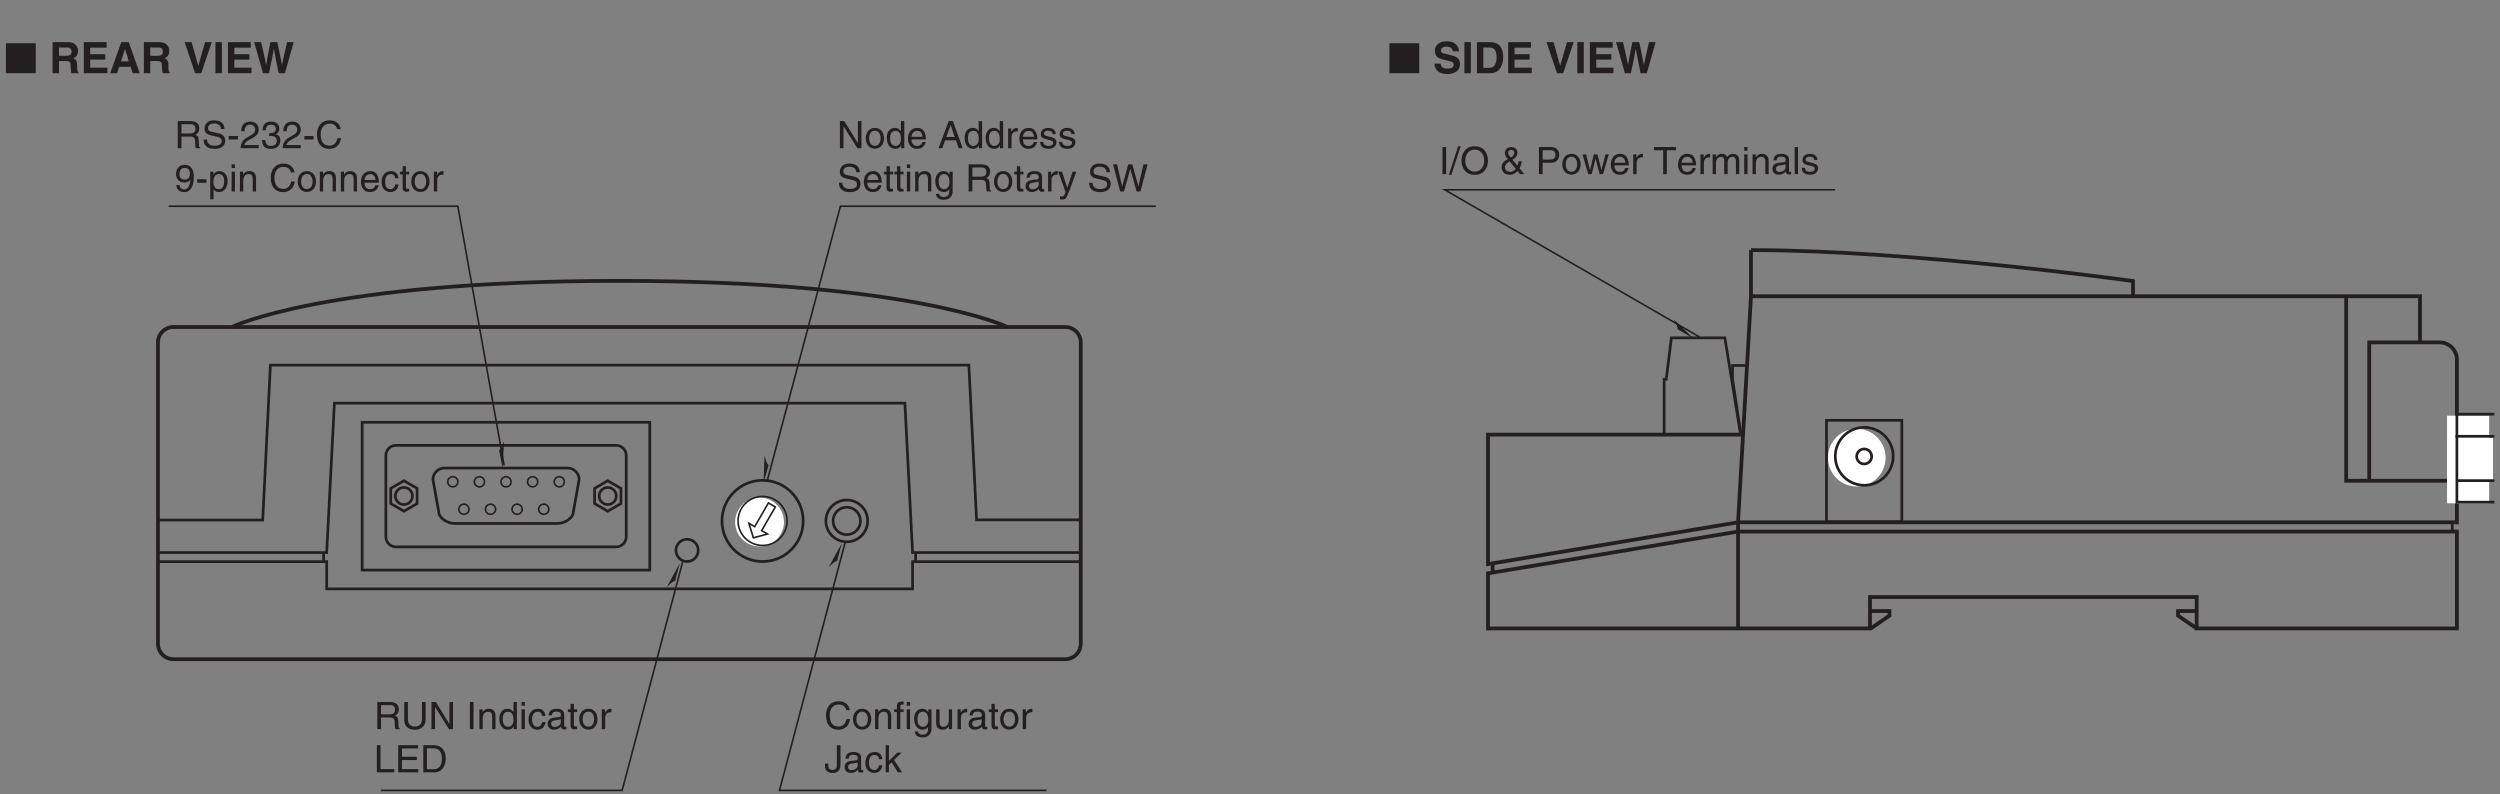 <?xml version="1.0" encoding="UTF-8"?>
<svg xmlns="http://www.w3.org/2000/svg" xmlns:xlink="http://www.w3.org/1999/xlink" width="460.77pt" height="146.41pt" viewBox="0 0 460.77 146.41" version="1.2">
<rect x="0" y="0" width="460.77" height="146.41" fill="#808080" stroke="none"/>
<defs>
<g>
<symbol overflow="visible" id="glyph0-0">
<path style="stroke:none;" d="M 0 0 L 3.484 0 L 3.484 -4.875 L 0 -4.875 Z M 1.734 -2.75 L 0.562 -4.531 L 2.922 -4.531 Z M 1.953 -2.438 L 3.141 -4.219 L 3.141 -0.656 Z M 0.562 -0.344 L 1.734 -2.125 L 2.922 -0.344 Z M 0.344 -4.219 L 1.531 -2.438 L 0.344 -0.656 Z M 0.344 -4.219 "/>
</symbol>
<symbol overflow="visible" id="glyph0-1">
<path style="stroke:none;" d="M 4.703 -3.5 C 4.594 -4.328 3.938 -5.141 2.641 -5.141 C 1.188 -5.141 0.312 -4.062 0.312 -2.531 C 0.312 -0.609 1.422 0.125 2.562 0.125 C 2.938 0.125 4.469 0.047 4.75 -1.844 L 4.094 -1.844 C 3.859 -0.672 3.094 -0.469 2.656 -0.469 C 1.422 -0.469 1 -1.375 1 -2.547 C 1 -3.875 1.734 -4.531 2.641 -4.531 C 3.125 -4.531 3.859 -4.375 4.047 -3.5 Z M 4.703 -3.5 "/>
</symbol>
<symbol overflow="visible" id="glyph0-2">
<path style="stroke:none;" d="M 0.25 -1.828 C 0.25 -0.891 0.781 0.094 1.938 0.094 C 3.094 0.094 3.625 -0.891 3.625 -1.828 C 3.625 -2.766 3.094 -3.75 1.938 -3.75 C 0.781 -3.75 0.25 -2.766 0.25 -1.828 Z M 0.875 -1.828 C 0.875 -2.312 1.062 -3.219 1.938 -3.219 C 2.812 -3.219 3 -2.312 3 -1.828 C 3 -1.344 2.812 -0.438 1.938 -0.438 C 1.062 -0.438 0.875 -1.344 0.875 -1.828 Z M 0.875 -1.828 "/>
</symbol>
<symbol overflow="visible" id="glyph0-3">
<path style="stroke:none;" d="M 3.422 -2.484 C 3.422 -3.516 2.703 -3.75 2.141 -3.75 C 1.516 -3.75 1.172 -3.328 1.047 -3.125 L 1.031 -3.125 L 1.031 -3.641 L 0.453 -3.641 L 0.453 0 L 1.062 0 L 1.062 -1.984 C 1.062 -2.969 1.672 -3.203 2.031 -3.203 C 2.625 -3.203 2.812 -2.875 2.812 -2.25 L 2.812 0 L 3.422 0 Z M 3.422 -2.484 "/>
</symbol>
<symbol overflow="visible" id="glyph0-4">
<path style="stroke:none;" d="M 1.828 -3.141 L 1.828 -3.641 L 1.219 -3.641 L 1.219 -4.094 C 1.219 -4.391 1.312 -4.516 1.578 -4.516 C 1.656 -4.516 1.75 -4.516 1.828 -4.516 L 1.828 -5.062 C 1.734 -5.062 1.641 -5.078 1.547 -5.078 C 0.953 -5.078 0.594 -4.828 0.594 -4.266 L 0.594 -3.641 L 0.094 -3.641 L 0.094 -3.141 L 0.594 -3.141 L 0.594 0 L 1.219 0 L 1.219 -3.141 Z M 1.828 -3.141 "/>
</symbol>
<symbol overflow="visible" id="glyph0-5">
<path style="stroke:none;" d="M 1.078 -3.641 L 0.469 -3.641 L 0.469 0 L 1.078 0 Z M 1.078 -4.312 L 1.078 -5 L 0.469 -5 L 0.469 -4.312 Z M 1.078 -4.312 "/>
</symbol>
<symbol overflow="visible" id="glyph0-6">
<path style="stroke:none;" d="M 0.906 -1.828 C 0.906 -2.297 0.969 -3.203 1.906 -3.203 C 2.797 -3.203 2.891 -2.25 2.891 -1.656 C 2.891 -0.688 2.281 -0.422 1.891 -0.422 C 1.219 -0.422 0.906 -1.031 0.906 -1.828 Z M 3.484 -3.641 L 2.906 -3.641 L 2.906 -3.125 L 2.891 -3.125 C 2.734 -3.344 2.453 -3.75 1.797 -3.75 C 0.828 -3.75 0.281 -2.953 0.281 -1.938 C 0.281 -1.062 0.641 0.109 1.875 0.109 C 2.375 0.109 2.688 -0.125 2.844 -0.391 L 2.844 -0.406 L 2.859 -0.406 L 2.859 -0.266 C 2.859 0.172 2.891 1.031 1.828 1.031 C 1.672 1.031 1.109 1.031 1 0.453 L 0.391 0.453 C 0.516 1.422 1.359 1.531 1.781 1.531 C 3.469 1.531 3.484 0.219 3.484 -0.297 Z M 3.484 -3.641 "/>
</symbol>
<symbol overflow="visible" id="glyph0-7">
<path style="stroke:none;" d="M 3.406 0 L 3.406 -3.641 L 2.797 -3.641 L 2.797 -1.641 C 2.797 -1.109 2.562 -0.422 1.797 -0.422 C 1.391 -0.422 1.094 -0.625 1.094 -1.219 L 1.094 -3.641 L 0.469 -3.641 L 0.469 -1.031 C 0.469 -0.156 1.125 0.109 1.656 0.109 C 2.25 0.109 2.562 -0.125 2.812 -0.547 L 2.828 -0.531 L 2.828 0 Z M 3.406 0 "/>
</symbol>
<symbol overflow="visible" id="glyph0-8">
<path style="stroke:none;" d="M 1.156 -2.125 C 1.156 -2.641 1.516 -3.094 2.078 -3.094 L 2.312 -3.094 L 2.312 -3.734 C 2.266 -3.75 2.234 -3.75 2.156 -3.75 C 1.688 -3.75 1.375 -3.469 1.125 -3.031 L 1.109 -3.031 L 1.109 -3.641 L 0.531 -3.641 L 0.531 0 L 1.156 0 Z M 1.156 -2.125 "/>
</symbol>
<symbol overflow="visible" id="glyph0-9">
<path style="stroke:none;" d="M 1 -2.531 C 1.031 -2.812 1.141 -3.234 1.828 -3.234 C 2.406 -3.234 2.688 -3.031 2.688 -2.641 C 2.688 -2.281 2.516 -2.234 2.375 -2.219 L 1.359 -2.094 C 0.344 -1.969 0.25 -1.25 0.25 -0.953 C 0.25 -0.328 0.719 0.109 1.391 0.109 C 2.109 0.109 2.469 -0.234 2.703 -0.484 C 2.734 -0.203 2.812 0.062 3.359 0.062 C 3.5 0.062 3.594 0.031 3.688 0 L 3.688 -0.453 C 3.625 -0.438 3.547 -0.422 3.484 -0.422 C 3.359 -0.422 3.297 -0.484 3.297 -0.641 L 3.297 -2.734 C 3.297 -3.672 2.234 -3.75 1.938 -3.75 C 1.031 -3.75 0.453 -3.406 0.438 -2.531 Z M 2.672 -1.266 C 2.672 -0.781 2.125 -0.406 1.547 -0.406 C 1.094 -0.406 0.891 -0.641 0.891 -1.031 C 0.891 -1.5 1.359 -1.594 1.672 -1.625 C 2.422 -1.734 2.578 -1.781 2.672 -1.859 Z M 2.672 -1.266 "/>
</symbol>
<symbol overflow="visible" id="glyph0-10">
<path style="stroke:none;" d="M 1.797 -3.141 L 1.797 -3.641 L 1.203 -3.641 L 1.203 -4.656 L 0.594 -4.656 L 0.594 -3.641 L 0.094 -3.641 L 0.094 -3.141 L 0.594 -3.141 L 0.594 -0.734 C 0.594 -0.297 0.719 0.047 1.328 0.047 C 1.391 0.047 1.562 0.016 1.797 0 L 1.797 -0.484 L 1.578 -0.484 C 1.453 -0.484 1.203 -0.484 1.203 -0.766 L 1.203 -3.141 Z M 1.797 -3.141 "/>
</symbol>
<symbol overflow="visible" id="glyph0-11">
<path style="stroke:none;" d="M 0.125 -1.609 L 0.125 -1.109 C 0.125 -0.641 0.375 0.125 1.547 0.125 C 2.219 0.125 2.984 -0.188 2.984 -1.359 L 2.984 -5 L 2.312 -5 L 2.312 -1.312 C 2.312 -0.828 2.125 -0.453 1.5 -0.453 C 1.031 -0.453 0.75 -0.656 0.75 -1.266 L 0.75 -1.609 Z M 0.125 -1.609 "/>
</symbol>
<symbol overflow="visible" id="glyph0-12">
<path style="stroke:none;" d="M 3.328 -2.422 C 3.281 -3.047 2.906 -3.75 1.953 -3.75 C 0.75 -3.75 0.203 -2.844 0.203 -1.719 C 0.203 -0.672 0.812 0.109 1.844 0.109 C 2.906 0.109 3.266 -0.703 3.328 -1.297 L 2.734 -1.297 C 2.625 -0.734 2.266 -0.422 1.859 -0.422 C 1.016 -0.422 0.859 -1.203 0.859 -1.828 C 0.859 -2.469 1.109 -3.203 1.875 -3.203 C 2.391 -3.203 2.656 -2.906 2.734 -2.422 Z M 3.328 -2.422 "/>
</symbol>
<symbol overflow="visible" id="glyph0-13">
<path style="stroke:none;" d="M 2.016 -2.281 L 3.406 -3.641 L 2.625 -3.641 L 1.062 -2.109 L 1.062 -5 L 0.469 -5 L 0.469 0 L 1.062 0 L 1.062 -1.375 L 1.562 -1.844 L 2.703 0 L 3.484 0 Z M 2.016 -2.281 "/>
</symbol>
<symbol overflow="visible" id="glyph0-14">
<path style="stroke:none;" d="M 1.297 -2.141 L 2.922 -2.141 C 3.734 -2.141 3.812 -1.672 3.812 -1.25 C 3.812 -1.062 3.844 -0.312 3.938 0 L 4.766 0 L 4.766 -0.109 C 4.562 -0.234 4.516 -0.328 4.516 -0.609 L 4.469 -1.516 C 4.453 -2.219 4.156 -2.344 3.875 -2.453 C 4.188 -2.641 4.578 -2.922 4.578 -3.656 C 4.578 -4.719 3.75 -5 2.922 -5 L 0.609 -5 L 0.609 0 L 1.297 0 Z M 1.297 -4.422 L 2.969 -4.422 C 3.312 -4.422 3.875 -4.359 3.875 -3.594 C 3.875 -2.844 3.359 -2.719 2.859 -2.719 L 1.297 -2.719 Z M 1.297 -4.422 "/>
</symbol>
<symbol overflow="visible" id="glyph0-15">
<path style="stroke:none;" d="M 3.812 -5 L 3.812 -1.844 C 3.812 -0.75 3.109 -0.469 2.5 -0.469 C 1.891 -0.469 1.219 -0.766 1.219 -1.859 L 1.219 -5 L 0.547 -5 L 0.547 -1.672 C 0.547 -0.734 1.125 0.125 2.469 0.125 C 3.844 0.125 4.484 -0.734 4.484 -1.75 L 4.484 -5 Z M 3.812 -5 "/>
</symbol>
<symbol overflow="visible" id="glyph0-16">
<path style="stroke:none;" d="M 3.844 -0.969 L 3.828 -0.969 L 1.328 -5 L 0.531 -5 L 0.531 0 L 1.188 0 L 1.188 -4.047 L 1.203 -4.047 L 3.75 0 L 4.5 0 L 4.5 -5 L 3.844 -5 Z M 3.844 -0.969 "/>
</symbol>
<symbol overflow="visible" id="glyph0-17">
<path style="stroke:none;" d=""/>
</symbol>
<symbol overflow="visible" id="glyph0-18">
<path style="stroke:none;" d="M 1.312 -5 L 0.641 -5 L 0.641 0 L 1.312 0 Z M 1.312 -5 "/>
</symbol>
<symbol overflow="visible" id="glyph0-19">
<path style="stroke:none;" d="M 3.484 -5 L 2.859 -5 L 2.859 -3.172 L 2.844 -3.125 C 2.703 -3.344 2.422 -3.75 1.766 -3.75 C 0.797 -3.75 0.25 -2.953 0.25 -1.938 C 0.25 -1.062 0.609 0.109 1.844 0.109 C 2.203 0.109 2.625 0 2.891 -0.5 L 2.906 -0.5 L 2.906 0 L 3.484 0 Z M 0.875 -1.828 C 0.875 -2.297 0.922 -3.203 1.875 -3.203 C 2.766 -3.203 2.859 -2.25 2.859 -1.656 C 2.859 -0.688 2.25 -0.422 1.859 -0.422 C 1.188 -0.422 0.875 -1.031 0.875 -1.828 Z M 0.875 -1.828 "/>
</symbol>
<symbol overflow="visible" id="glyph0-20">
<path style="stroke:none;" d="M 1.203 -5 L 0.531 -5 L 0.531 0 L 3.75 0 L 3.75 -0.594 L 1.203 -0.594 Z M 1.203 -5 "/>
</symbol>
<symbol overflow="visible" id="glyph0-21">
<path style="stroke:none;" d="M 4.297 -0.594 L 1.281 -0.594 L 1.281 -2.266 L 4.016 -2.266 L 4.016 -2.875 L 1.281 -2.875 L 1.281 -4.406 L 4.25 -4.406 L 4.25 -5 L 0.594 -5 L 0.594 0 L 4.297 0 Z M 4.297 -0.594 "/>
</symbol>
<symbol overflow="visible" id="glyph0-22">
<path style="stroke:none;" d="M 0.562 0 L 2.562 0 C 4.203 0 4.703 -1.453 4.703 -2.578 C 4.703 -4.016 3.891 -5 2.594 -5 L 0.562 -5 Z M 1.234 -4.422 L 2.5 -4.422 C 3.422 -4.422 4 -3.797 4 -2.531 C 4 -1.266 3.422 -0.578 2.547 -0.578 L 1.234 -0.578 Z M 1.234 -4.422 "/>
</symbol>
<symbol overflow="visible" id="glyph0-23">
<path style="stroke:none;" d="M 4.188 -3.547 C 4.156 -4.094 3.984 -5.141 2.234 -5.141 C 1.016 -5.141 0.516 -4.375 0.516 -3.594 C 0.516 -2.719 1.25 -2.484 1.578 -2.406 L 2.594 -2.172 C 3.422 -1.984 3.672 -1.812 3.672 -1.297 C 3.672 -0.578 2.844 -0.453 2.359 -0.453 C 1.719 -0.453 0.969 -0.703 0.969 -1.609 L 0.344 -1.609 C 0.344 -1.156 0.422 -0.734 0.844 -0.344 C 1.078 -0.141 1.438 0.125 2.359 0.125 C 3.219 0.125 4.328 -0.188 4.328 -1.375 C 4.328 -2.172 3.828 -2.562 3.188 -2.719 L 1.75 -3.047 C 1.469 -3.109 1.156 -3.25 1.156 -3.672 C 1.156 -4.438 1.875 -4.562 2.312 -4.562 C 2.875 -4.562 3.516 -4.312 3.547 -3.547 Z M 4.188 -3.547 "/>
</symbol>
<symbol overflow="visible" id="glyph0-24">
<path style="stroke:none;" d="M 2.016 -2.25 L 0.312 -2.25 L 0.312 -1.609 L 2.016 -1.609 Z M 2.016 -2.25 "/>
</symbol>
<symbol overflow="visible" id="glyph0-25">
<path style="stroke:none;" d="M 0.922 -3.141 C 0.938 -3.484 0.984 -4.344 1.906 -4.344 C 2.625 -4.344 2.875 -3.859 2.875 -3.469 C 2.875 -2.828 2.5 -2.625 1.984 -2.328 L 1.328 -1.938 C 0.672 -1.562 0.219 -1.016 0.188 0 L 3.531 0 L 3.531 -0.578 L 0.875 -0.578 C 0.906 -0.766 1.047 -1.156 1.719 -1.516 L 2.219 -1.797 C 2.953 -2.188 3.531 -2.562 3.531 -3.438 C 3.531 -4.344 2.844 -4.906 2 -4.906 C 1.469 -4.906 0.312 -4.734 0.312 -3.141 Z M 0.922 -3.141 "/>
</symbol>
<symbol overflow="visible" id="glyph0-26">
<path style="stroke:none;" d="M 1.562 -2.266 C 1.656 -2.266 1.75 -2.266 1.844 -2.266 C 2.266 -2.266 2.984 -2.188 2.984 -1.359 C 2.984 -0.797 2.547 -0.422 1.922 -0.422 C 1 -0.422 0.891 -1.031 0.875 -1.5 L 0.234 -1.5 C 0.281 -0.938 0.422 -0.375 0.969 -0.078 C 1.203 0.047 1.516 0.125 1.875 0.125 C 3.125 0.125 3.641 -0.641 3.641 -1.438 C 3.641 -2.094 3.297 -2.438 2.828 -2.578 L 2.828 -2.594 C 3.094 -2.688 3.453 -2.984 3.453 -3.609 C 3.453 -4.359 2.891 -4.906 1.938 -4.906 C 0.641 -4.906 0.359 -4.016 0.359 -3.297 L 0.953 -3.297 C 0.984 -3.641 1.031 -4.344 1.906 -4.344 C 2.641 -4.344 2.812 -3.875 2.812 -3.578 C 2.812 -2.969 2.359 -2.781 1.875 -2.781 C 1.781 -2.781 1.672 -2.781 1.562 -2.781 Z M 1.562 -2.266 "/>
</symbol>
<symbol overflow="visible" id="glyph0-27">
<path style="stroke:none;" d="M 1.828 -1.641 C 2.281 -1.641 2.781 -1.844 2.953 -2.219 L 2.969 -2.203 C 2.812 -0.938 2.453 -0.375 1.797 -0.375 C 1.297 -0.375 1 -0.688 0.969 -1.172 L 0.344 -1.172 C 0.344 -0.703 0.656 0.125 1.812 0.125 C 3.484 0.125 3.578 -2.109 3.578 -2.625 C 3.578 -3.422 3.422 -4.906 1.875 -4.906 C 0.844 -4.906 0.297 -4.109 0.297 -3.219 C 0.297 -2.25 0.922 -1.641 1.828 -1.641 Z M 1.922 -2.188 C 1.516 -2.188 0.922 -2.312 0.922 -3.25 C 0.922 -3.906 1.297 -4.344 1.875 -4.344 C 2.578 -4.344 2.859 -3.859 2.859 -3.297 C 2.859 -2.328 2.25 -2.188 1.922 -2.188 Z M 1.922 -2.188 "/>
</symbol>
<symbol overflow="visible" id="glyph0-28">
<path style="stroke:none;" d="M 0.984 -1.656 C 0.984 -2.25 1.094 -3.203 1.969 -3.203 C 2.922 -3.203 2.969 -2.297 2.969 -1.828 C 2.969 -1.031 2.656 -0.422 1.984 -0.422 C 1.594 -0.422 0.984 -0.688 0.984 -1.656 Z M 0.406 1.438 L 1.016 1.438 L 1.016 -0.391 L 1.031 -0.391 C 1.188 -0.125 1.516 0.109 2 0.109 C 3.234 0.109 3.609 -1.062 3.609 -1.938 C 3.609 -2.953 3.047 -3.75 2.078 -3.75 C 1.422 -3.75 1.141 -3.344 1 -3.125 L 0.984 -3.125 L 0.984 -3.641 L 0.406 -3.641 Z M 0.406 1.438 "/>
</symbol>
<symbol overflow="visible" id="glyph0-29">
<path style="stroke:none;" d="M 2.938 -1.141 C 2.906 -0.875 2.578 -0.422 2 -0.422 C 1.297 -0.422 0.938 -0.859 0.938 -1.625 L 3.594 -1.625 C 3.594 -2.906 3.078 -3.75 2.031 -3.75 C 0.828 -3.75 0.281 -2.844 0.281 -1.719 C 0.281 -0.672 0.891 0.109 1.906 0.109 C 2.5 0.109 2.734 -0.031 2.906 -0.141 C 3.359 -0.453 3.531 -0.969 3.547 -1.141 Z M 0.938 -2.109 C 0.938 -2.672 1.375 -3.203 1.938 -3.203 C 2.688 -3.203 2.922 -2.672 2.969 -2.109 Z M 0.938 -2.109 "/>
</symbol>
<symbol overflow="visible" id="glyph0-30">
<path style="stroke:none;" d="M 2.062 -5.141 L 1.594 -5.141 L -0.125 0.125 L 0.344 0.125 Z M 2.062 -5.141 "/>
</symbol>
<symbol overflow="visible" id="glyph0-31">
<path style="stroke:none;" d="M 4.453 -2.5 C 4.453 -1.328 3.797 -0.469 2.703 -0.469 C 1.625 -0.469 0.969 -1.328 0.969 -2.5 C 0.969 -3.672 1.625 -4.531 2.703 -4.531 C 3.797 -4.531 4.453 -3.672 4.453 -2.5 Z M 5.156 -2.5 C 5.156 -3.578 4.578 -5.141 2.703 -5.141 C 0.844 -5.141 0.266 -3.578 0.266 -2.5 C 0.266 -1.422 0.844 0.125 2.703 0.125 C 4.578 0.125 5.156 -1.422 5.156 -2.5 Z M 5.156 -2.5 "/>
</symbol>
<symbol overflow="visible" id="glyph0-32">
<path style="stroke:none;" d="M 2.906 -0.984 C 2.641 -0.625 2.266 -0.422 1.812 -0.422 C 1.547 -0.422 0.922 -0.625 0.922 -1.25 C 0.922 -1.797 1.234 -2.016 1.781 -2.359 Z M 2 -3.062 C 1.812 -3.25 1.5 -3.609 1.5 -3.938 C 1.5 -4.094 1.562 -4.469 2.078 -4.469 C 2.281 -4.469 2.625 -4.375 2.625 -3.922 C 2.625 -3.5 2.266 -3.234 2 -3.062 Z M 3.609 -1.078 C 3.859 -1.547 3.984 -2.016 4 -2.359 L 3.422 -2.359 C 3.359 -1.984 3.344 -1.875 3.219 -1.578 L 2.312 -2.656 C 2.688 -2.906 3.219 -3.266 3.219 -3.969 C 3.219 -4.469 2.875 -5 2.094 -5 C 1.328 -5 0.906 -4.469 0.906 -3.891 C 0.906 -3.453 1.078 -3.219 1.438 -2.781 C 0.516 -2.266 0.312 -1.891 0.312 -1.203 C 0.312 -0.828 0.531 0.109 1.781 0.109 C 2.516 0.109 2.891 -0.188 3.234 -0.578 L 3.703 0 L 4.5 0 Z M 3.609 -1.078 "/>
</symbol>
<symbol overflow="visible" id="glyph0-33">
<path style="stroke:none;" d="M 1.281 -4.422 L 2.641 -4.422 C 3.203 -4.422 3.641 -4.219 3.641 -3.594 C 3.641 -2.906 3.219 -2.688 2.625 -2.688 L 1.281 -2.688 Z M 1.281 -2.109 L 2.844 -2.109 C 3.938 -2.109 4.328 -2.906 4.328 -3.594 C 4.328 -4.406 3.781 -5 2.844 -5 L 0.594 -5 L 0.594 0 L 1.281 0 Z M 1.281 -2.109 "/>
</symbol>
<symbol overflow="visible" id="glyph0-34">
<path style="stroke:none;" d="M 2.5 -2.828 L 2.516 -2.828 L 3.25 0 L 3.875 0 L 4.938 -3.641 L 4.328 -3.641 L 3.594 -0.781 L 3.578 -0.781 L 2.859 -3.641 L 2.188 -3.641 L 1.484 -0.781 L 1.469 -0.781 L 0.766 -3.641 L 0.094 -3.641 L 1.156 0 L 1.781 0 Z M 2.5 -2.828 "/>
</symbol>
<symbol overflow="visible" id="glyph0-35">
<path style="stroke:none;" d="M 0.094 -4.406 L 1.797 -4.406 L 1.797 0 L 2.469 0 L 2.469 -4.406 L 4.156 -4.406 L 4.156 -5 L 0.094 -5 Z M 0.094 -4.406 "/>
</symbol>
<symbol overflow="visible" id="glyph0-36">
<path style="stroke:none;" d="M 0.453 0 L 1.062 0 L 1.062 -1.984 C 1.062 -2.969 1.672 -3.203 2.031 -3.203 C 2.484 -3.203 2.594 -2.828 2.594 -2.516 L 2.594 0 L 3.219 0 L 3.219 -2.219 C 3.219 -2.703 3.547 -3.203 4.062 -3.203 C 4.594 -3.203 4.75 -2.859 4.75 -2.359 L 4.75 0 L 5.359 0 L 5.359 -2.516 C 5.359 -3.547 4.625 -3.75 4.234 -3.75 C 3.672 -3.75 3.422 -3.5 3.109 -3.156 C 3.016 -3.359 2.797 -3.75 2.141 -3.75 C 1.484 -3.75 1.172 -3.328 1.047 -3.125 L 1.031 -3.125 L 1.031 -3.641 L 0.453 -3.641 Z M 0.453 0 "/>
</symbol>
<symbol overflow="visible" id="glyph0-37">
<path style="stroke:none;" d="M 1.078 -5 L 0.469 -5 L 0.469 0 L 1.078 0 Z M 1.078 -5 "/>
</symbol>
<symbol overflow="visible" id="glyph0-38">
<path style="stroke:none;" d="M 3.109 -2.609 C 3.109 -2.781 3.031 -3.75 1.719 -3.75 C 1 -3.75 0.344 -3.391 0.344 -2.578 C 0.344 -2.078 0.672 -1.828 1.188 -1.703 L 1.891 -1.531 C 2.422 -1.391 2.625 -1.297 2.625 -1 C 2.625 -0.594 2.219 -0.422 1.781 -0.422 C 0.922 -0.422 0.844 -0.891 0.812 -1.172 L 0.219 -1.172 C 0.25 -0.734 0.344 0.109 1.797 0.109 C 2.609 0.109 3.234 -0.344 3.234 -1.094 C 3.234 -1.594 2.969 -1.875 2.203 -2.062 L 1.594 -2.219 C 1.125 -2.328 0.938 -2.406 0.938 -2.703 C 0.938 -3.156 1.469 -3.219 1.656 -3.219 C 2.438 -3.219 2.516 -2.844 2.516 -2.609 Z M 3.109 -2.609 "/>
</symbol>
<symbol overflow="visible" id="glyph0-39">
<path style="stroke:none;" d="M 3.328 -1.453 L 3.812 0 L 4.562 0 L 2.75 -5 L 1.984 -5 L 0.094 0 L 0.797 0 L 1.312 -1.453 Z M 1.531 -2.062 L 2.328 -4.266 L 2.344 -4.266 L 3.078 -2.062 Z M 1.531 -2.062 "/>
</symbol>
<symbol overflow="visible" id="glyph0-40">
<path style="stroke:none;" d="M 1.75 -0.672 L 1.734 -0.672 L 0.781 -3.641 L 0.078 -3.641 L 1.422 0.094 C 1.141 0.844 1.094 0.938 0.781 0.938 C 0.609 0.938 0.484 0.906 0.406 0.875 L 0.406 1.438 C 0.516 1.469 0.578 1.484 0.672 1.484 C 1.453 1.484 1.516 1.406 2.094 -0.062 C 2.562 -1.266 2.984 -2.453 3.406 -3.641 L 2.734 -3.641 Z M 1.75 -0.672 "/>
</symbol>
<symbol overflow="visible" id="glyph0-41">
<path style="stroke:none;" d="M 3.281 -4.141 L 3.297 -4.141 L 4.438 0 L 5.156 0 L 6.469 -5 L 5.719 -5 L 4.781 -0.938 L 3.656 -5 L 2.906 -5 L 1.797 -0.938 L 1.781 -0.938 L 0.844 -5 L 0.109 -5 L 1.422 0 L 2.125 0 Z M 3.281 -4.141 "/>
</symbol>
<symbol overflow="visible" id="glyph1-0">
<path style="stroke:none;" d="M 0 0 L 3.984 0 L 3.984 -5.578 L 0 -5.578 Z M 1.984 -3.141 L 0.641 -5.172 L 3.344 -5.172 Z M 2.234 -2.781 L 3.578 -4.828 L 3.578 -0.75 Z M 0.641 -0.391 L 1.984 -2.438 L 3.344 -0.391 Z M 0.391 -4.828 L 1.75 -2.781 L 0.391 -0.75 Z M 0.391 -4.828 "/>
</symbol>
<symbol overflow="visible" id="glyph1-1">
<path style="stroke:none;" d="M 5.781 0 L 5.781 -5.516 L 0.281 -5.516 L 0.281 0 Z M 5.781 0 "/>
</symbol>
<symbol overflow="visible" id="glyph1-2">
<path style="stroke:none;" d=""/>
</symbol>
<symbol overflow="visible" id="glyph2-0">
<path style="stroke:none;" d="M 0 0 L 3.984 0 L 3.984 -5.578 L 0 -5.578 Z M 1.984 -3.141 L 0.641 -5.172 L 3.344 -5.172 Z M 2.234 -2.781 L 3.578 -4.828 L 3.578 -0.75 Z M 0.641 -0.391 L 1.984 -2.438 L 3.344 -0.391 Z M 0.391 -4.828 L 1.75 -2.781 L 0.391 -0.75 Z M 0.391 -4.828 "/>
</symbol>
<symbol overflow="visible" id="glyph2-1">
<path style="stroke:none;" d="M 0.609 0 L 1.781 0 L 1.781 -2.234 L 3.016 -2.234 C 3.891 -2.234 3.938 -1.938 3.938 -1.156 C 3.938 -0.562 4 -0.266 4.078 0 L 5.391 0 L 5.391 -0.156 C 5.141 -0.25 5.141 -0.453 5.141 -1.297 C 5.141 -2.359 4.891 -2.531 4.422 -2.734 C 4.984 -2.938 5.297 -3.469 5.297 -4.109 C 5.297 -4.594 5.016 -5.719 3.5 -5.719 L 0.609 -5.719 Z M 1.781 -3.203 L 1.781 -4.734 L 3.266 -4.734 C 3.969 -4.734 4.109 -4.281 4.109 -3.984 C 4.109 -3.422 3.797 -3.203 3.172 -3.203 Z M 1.781 -3.203 "/>
</symbol>
<symbol overflow="visible" id="glyph2-2">
<path style="stroke:none;" d="M 4.812 -5.719 L 0.609 -5.719 L 0.609 0 L 4.953 0 L 4.953 -1.016 L 1.781 -1.016 L 1.781 -2.5 L 4.562 -2.5 L 4.562 -3.5 L 1.781 -3.5 L 1.781 -4.703 L 4.812 -4.703 Z M 4.812 -5.719 "/>
</symbol>
<symbol overflow="visible" id="glyph2-3">
<path style="stroke:none;" d="M 1.812 -1.172 L 3.922 -1.172 L 4.297 0 L 5.594 0 L 3.578 -5.719 L 2.203 -5.719 L 0.156 0 L 1.422 0 Z M 2.875 -4.438 L 2.891 -4.438 L 3.594 -2.172 L 2.141 -2.172 Z M 2.875 -4.438 "/>
</symbol>
<symbol overflow="visible" id="glyph2-4">
<path style="stroke:none;" d=""/>
</symbol>
<symbol overflow="visible" id="glyph2-5">
<path style="stroke:none;" d="M 2.672 -1.391 L 2.656 -1.391 L 1.438 -5.719 L 0.156 -5.719 L 2.078 0 L 3.219 0 L 5.156 -5.719 L 3.922 -5.719 Z M 2.672 -1.391 "/>
</symbol>
<symbol overflow="visible" id="glyph2-6">
<path style="stroke:none;" d="M 1.703 -5.719 L 0.516 -5.719 L 0.516 0 L 1.703 0 Z M 1.703 -5.719 "/>
</symbol>
<symbol overflow="visible" id="glyph2-7">
<path style="stroke:none;" d="M 1.75 0 L 2.859 0 C 3.469 -2.953 3.562 -3.359 3.75 -4.469 L 3.766 -4.469 C 3.953 -3.359 4.062 -2.812 4.641 0 L 5.797 0 L 7.406 -5.719 L 6.188 -5.719 C 5.453 -2.578 5.359 -2.078 5.266 -1.531 L 5.25 -1.531 C 5.109 -2.281 5.062 -2.578 4.391 -5.719 L 3.125 -5.719 C 2.516 -2.719 2.438 -2.141 2.328 -1.531 L 2.312 -1.531 C 2.203 -2.188 2.141 -2.594 1.406 -5.719 L 0.125 -5.719 Z M 1.75 0 "/>
</symbol>
<symbol overflow="visible" id="glyph2-8">
<path style="stroke:none;" d="M 0.312 -1.766 C 0.312 -1.047 0.672 0.156 2.75 0.156 C 3.266 0.156 5.016 0 5.016 -1.719 C 5.016 -2.75 4.297 -3.062 3.516 -3.266 L 2.125 -3.609 C 1.875 -3.656 1.516 -3.75 1.516 -4.203 C 1.516 -4.719 2.062 -4.891 2.516 -4.891 C 3.547 -4.891 3.656 -4.281 3.688 -4.031 L 4.828 -4.031 C 4.828 -4.719 4.344 -5.875 2.594 -5.875 C 0.734 -5.875 0.391 -4.75 0.391 -4.109 C 0.391 -2.859 1.297 -2.641 2.219 -2.438 L 2.828 -2.281 C 3.438 -2.141 3.859 -2.031 3.859 -1.578 C 3.859 -0.969 3.234 -0.844 2.672 -0.844 C 1.625 -0.844 1.469 -1.438 1.453 -1.766 Z M 0.312 -1.766 "/>
</symbol>
<symbol overflow="visible" id="glyph2-9">
<path style="stroke:none;" d="M 0.609 0 L 3.078 0 C 4.969 0 5.453 -1.766 5.453 -3 C 5.453 -4.078 5.062 -5.719 3.125 -5.719 L 0.609 -5.719 Z M 1.781 -4.734 L 2.922 -4.734 C 3.438 -4.734 4.234 -4.594 4.234 -2.906 C 4.234 -1.969 3.906 -0.984 2.938 -0.984 L 1.781 -0.984 Z M 1.781 -4.734 "/>
</symbol>
</g>
<clipPath id="clip1">
  <path d="M 141 98 L 194 98 L 194 145.824 L 141 145.824 Z M 141 98 "/>
</clipPath>
<clipPath id="clip2">
  <path d="M 68 102 L 127 102 L 127 145.824 L 68 145.824 Z M 68 102 "/>
</clipPath>
<clipPath id="clip3">
  <path d="M 450 76 L 459.73 76 L 459.73 94 L 450 94 Z M 450 76 "/>
</clipPath>
<clipPath id="clip4">
  <path d="M 451 80 L 459.73 80 L 459.73 89 L 451 89 Z M 451 80 "/>
</clipPath>
<clipPath id="clip5">
  <path d="M 450 80 L 459.73 80 L 459.73 90 L 450 90 Z M 450 80 "/>
</clipPath>
</defs>
<g id="surface1">
<g style="fill:rgb(13.73%,12.16%,12.549%);fill-opacity:1;">
  <use xlink:href="#glyph0-1" x="151.925" y="134.379"/>
  <use xlink:href="#glyph0-2" x="156.959" y="134.379"/>
  <use xlink:href="#glyph0-3" x="160.835" y="134.379"/>
  <use xlink:href="#glyph0-4" x="164.712" y="134.379"/>
  <use xlink:href="#glyph0-5" x="166.65" y="134.379"/>
  <use xlink:href="#glyph0-6" x="168.198" y="134.379"/>
  <use xlink:href="#glyph0-7" x="172.074" y="134.379"/>
  <use xlink:href="#glyph0-8" x="175.95" y="134.379"/>
  <use xlink:href="#glyph0-9" x="178.272" y="134.379"/>
  <use xlink:href="#glyph0-10" x="182.148" y="134.379"/>
  <use xlink:href="#glyph0-2" x="184.087" y="134.379"/>
  <use xlink:href="#glyph0-8" x="187.963" y="134.379"/>
</g>
<g style="fill:rgb(13.73%,12.16%,12.549%);fill-opacity:1;">
  <use xlink:href="#glyph0-11" x="151.925" y="142.347"/>
  <use xlink:href="#glyph0-9" x="155.411" y="142.347"/>
  <use xlink:href="#glyph0-12" x="159.288" y="142.347"/>
  <use xlink:href="#glyph0-13" x="162.773" y="142.347"/>
</g>
<g clip-path="url(#clip1)" clip-rule="nonzero">
<path style="fill:none;stroke-width:3;stroke-linecap:butt;stroke-linejoin:miter;stroke:rgb(13.73%,12.16%,12.549%);stroke-opacity:1;stroke-miterlimit:4;" d="M 1549.759 459.129 L 1428.531 1.511 L 1920.584 1.511 " transform="matrix(0.1,0,0,-0.1,0.81,145.822)"/>
</g>
<path style=" stroke:none;fill-rule:nonzero;fill:rgb(13.73%,12.16%,12.549%);fill-opacity:1;" d="M 154.27 103.434 C 153.965 103.359 153.543 103.758 152.734 104.539 L 155.164 100.094 L 154.27 103.434 "/>
<g style="fill:rgb(13.73%,12.16%,12.549%);fill-opacity:1;">
  <use xlink:href="#glyph0-14" x="68.927" y="134.379"/>
  <use xlink:href="#glyph0-15" x="73.96" y="134.379"/>
  <use xlink:href="#glyph0-16" x="78.994" y="134.379"/>
  <use xlink:href="#glyph0-17" x="84.028" y="134.379"/>
  <use xlink:href="#glyph0-18" x="85.966" y="134.379"/>
  <use xlink:href="#glyph0-3" x="87.904" y="134.379"/>
  <use xlink:href="#glyph0-19" x="91.781" y="134.379"/>
  <use xlink:href="#glyph0-5" x="95.657" y="134.379"/>
  <use xlink:href="#glyph0-12" x="97.205" y="134.379"/>
  <use xlink:href="#glyph0-9" x="100.691" y="134.379"/>
  <use xlink:href="#glyph0-10" x="104.567" y="134.379"/>
  <use xlink:href="#glyph0-2" x="106.505" y="134.379"/>
  <use xlink:href="#glyph0-8" x="110.382" y="134.379"/>
</g>
<g style="fill:rgb(13.73%,12.16%,12.549%);fill-opacity:1;">
  <use xlink:href="#glyph0-20" x="68.927" y="142.347"/>
  <use xlink:href="#glyph0-21" x="72.803" y="142.347"/>
  <use xlink:href="#glyph0-22" x="77.453" y="142.347"/>
</g>
<g clip-path="url(#clip2)" clip-rule="nonzero">
<path style="fill:none;stroke-width:3;stroke-linecap:butt;stroke-linejoin:miter;stroke:rgb(13.73%,12.16%,12.549%);stroke-opacity:1;stroke-miterlimit:4;" d="M 1249.962 422.145 L 1138.539 1.511 L 693.902 1.511 " transform="matrix(0.1,0,0,-0.1,0.81,145.822)"/>
</g>
<path style=" stroke:none;fill-rule:nonzero;fill:rgb(13.73%,12.16%,12.549%);fill-opacity:1;" d="M 124.41 107.121 C 124.105 107.043 123.684 107.445 122.875 108.223 L 125.305 103.777 L 124.41 107.121 "/>
<g style="fill:rgb(13.73%,12.16%,12.549%);fill-opacity:1;">
  <use xlink:href="#glyph0-14" x="32.148" y="27.318"/>
  <use xlink:href="#glyph0-23" x="37.182" y="27.318"/>
  <use xlink:href="#glyph0-24" x="41.832" y="27.318"/>
  <use xlink:href="#glyph0-25" x="44.154" y="27.318"/>
  <use xlink:href="#glyph0-26" x="48.03" y="27.318"/>
  <use xlink:href="#glyph0-25" x="51.906" y="27.318"/>
  <use xlink:href="#glyph0-24" x="55.783" y="27.318"/>
  <use xlink:href="#glyph0-1" x="58.104" y="27.318"/>
</g>
<g style="fill:rgb(13.73%,12.16%,12.549%);fill-opacity:1;">
  <use xlink:href="#glyph0-27" x="32.148" y="35.286"/>
  <use xlink:href="#glyph0-24" x="36.024" y="35.286"/>
  <use xlink:href="#glyph0-28" x="38.346" y="35.286"/>
  <use xlink:href="#glyph0-5" x="42.222" y="35.286"/>
  <use xlink:href="#glyph0-3" x="43.77" y="35.286"/>
  <use xlink:href="#glyph0-17" x="47.646" y="35.286"/>
  <use xlink:href="#glyph0-1" x="49.585" y="35.286"/>
  <use xlink:href="#glyph0-2" x="54.618" y="35.286"/>
  <use xlink:href="#glyph0-3" x="58.495" y="35.286"/>
  <use xlink:href="#glyph0-3" x="62.371" y="35.286"/>
  <use xlink:href="#glyph0-29" x="66.248" y="35.286"/>
  <use xlink:href="#glyph0-12" x="70.124" y="35.286"/>
  <use xlink:href="#glyph0-10" x="73.61" y="35.286"/>
  <use xlink:href="#glyph0-2" x="75.548" y="35.286"/>
  <use xlink:href="#glyph0-8" x="79.424" y="35.286"/>
</g>
<path style=" stroke:none;fill-rule:nonzero;fill:rgb(13.73%,12.16%,12.549%);fill-opacity:1;" d="M 91.988 82.965 C 92.297 82.898 92.5 82.355 92.891 81.301 L 92.637 86.359 L 91.988 82.965 "/>
<path style="fill:none;stroke-width:3;stroke-linecap:butt;stroke-linejoin:miter;stroke:rgb(13.73%,12.16%,12.549%);stroke-opacity:1;stroke-miterlimit:4;" d="M 920.986 600.399 L 835.761 1078.098 L 302.605 1078.098 " transform="matrix(0.1,0,0,-0.1,0.81,145.822)"/>
<g style="fill:rgb(13.73%,12.16%,12.549%);fill-opacity:1;">
  <use xlink:href="#glyph0-18" x="265.218" y="32.099"/>
  <use xlink:href="#glyph0-30" x="267.156" y="32.099"/>
  <use xlink:href="#glyph0-31" x="269.094" y="32.099"/>
  <use xlink:href="#glyph0-17" x="274.518" y="32.099"/>
  <use xlink:href="#glyph0-32" x="276.456" y="32.099"/>
  <use xlink:href="#glyph0-17" x="281.107" y="32.099"/>
  <use xlink:href="#glyph0-33" x="283.045" y="32.099"/>
  <use xlink:href="#glyph0-2" x="287.695" y="32.099"/>
  <use xlink:href="#glyph0-34" x="291.571" y="32.099"/>
  <use xlink:href="#glyph0-29" x="296.605" y="32.099"/>
  <use xlink:href="#glyph0-8" x="300.482" y="32.099"/>
  <use xlink:href="#glyph0-17" x="302.803" y="32.099"/>
  <use xlink:href="#glyph0-35" x="304.741" y="32.099"/>
  <use xlink:href="#glyph0-29" x="309.001" y="32.099"/>
  <use xlink:href="#glyph0-8" x="312.878" y="32.099"/>
  <use xlink:href="#glyph0-36" x="315.199" y="32.099"/>
  <use xlink:href="#glyph0-5" x="321.007" y="32.099"/>
  <use xlink:href="#glyph0-3" x="322.555" y="32.099"/>
  <use xlink:href="#glyph0-9" x="326.431" y="32.099"/>
  <use xlink:href="#glyph0-37" x="330.307" y="32.099"/>
  <use xlink:href="#glyph0-38" x="331.855" y="32.099"/>
</g>
<path style=" stroke:none;fill-rule:nonzero;fill:rgb(13.73%,12.16%,12.549%);fill-opacity:1;" d="M 309.137 60.641 C 309.285 60.363 309.016 59.852 308.48 58.867 L 312.121 62.387 L 309.137 60.641 "/>
<path style="fill:none;stroke-width:3;stroke-linecap:butt;stroke-linejoin:miter;stroke:rgb(13.73%,12.16%,12.549%);stroke-opacity:1;stroke-miterlimit:4;" d="M 3123.694 837.483 L 2654.741 1108.375 L 3374.074 1108.375 " transform="matrix(0.1,0,0,-0.1,0.81,145.822)"/>
<g style="fill:rgb(13.73%,12.16%,12.549%);fill-opacity:1;">
  <use xlink:href="#glyph0-16" x="154.275" y="27.318"/>
  <use xlink:href="#glyph0-2" x="159.308" y="27.318"/>
  <use xlink:href="#glyph0-19" x="163.185" y="27.318"/>
  <use xlink:href="#glyph0-29" x="167.061" y="27.318"/>
  <use xlink:href="#glyph0-17" x="170.938" y="27.318"/>
  <use xlink:href="#glyph0-39" x="172.876" y="27.318"/>
  <use xlink:href="#glyph0-19" x="177.526" y="27.318"/>
  <use xlink:href="#glyph0-19" x="181.402" y="27.318"/>
  <use xlink:href="#glyph0-8" x="185.279" y="27.318"/>
  <use xlink:href="#glyph0-29" x="187.6" y="27.318"/>
  <use xlink:href="#glyph0-38" x="191.477" y="27.318"/>
  <use xlink:href="#glyph0-38" x="194.963" y="27.318"/>
  <use xlink:href="#glyph0-17" x="198.449" y="27.318"/>
</g>
<g style="fill:rgb(13.73%,12.16%,12.549%);fill-opacity:1;">
  <use xlink:href="#glyph0-23" x="154.275" y="35.286"/>
  <use xlink:href="#glyph0-29" x="158.925" y="35.286"/>
  <use xlink:href="#glyph0-10" x="162.801" y="35.286"/>
  <use xlink:href="#glyph0-10" x="164.74" y="35.286"/>
  <use xlink:href="#glyph0-5" x="166.678" y="35.286"/>
  <use xlink:href="#glyph0-3" x="168.225" y="35.286"/>
  <use xlink:href="#glyph0-6" x="172.102" y="35.286"/>
  <use xlink:href="#glyph0-17" x="175.978" y="35.286"/>
  <use xlink:href="#glyph0-14" x="177.916" y="35.286"/>
  <use xlink:href="#glyph0-2" x="182.95" y="35.286"/>
  <use xlink:href="#glyph0-10" x="186.827" y="35.286"/>
  <use xlink:href="#glyph0-9" x="188.765" y="35.286"/>
  <use xlink:href="#glyph0-8" x="192.641" y="35.286"/>
  <use xlink:href="#glyph0-40" x="194.963" y="35.286"/>
  <use xlink:href="#glyph0-17" x="198.449" y="35.286"/>
  <use xlink:href="#glyph0-23" x="200.387" y="35.286"/>
  <use xlink:href="#glyph0-41" x="205.037" y="35.286"/>
</g>
<path style=" stroke:none;fill-rule:nonzero;fill:rgb(13.73%,12.16%,12.549%);fill-opacity:1;" d="M 141.66 85.688 C 141.359 85.594 141.199 85.035 140.895 83.953 L 140.738 89.016 L 141.66 85.688 "/>
<path style="fill:none;stroke-width:3;stroke-linecap:butt;stroke-linejoin:miter;stroke:rgb(13.73%,12.16%,12.549%);stroke-opacity:1;stroke-miterlimit:4;" d="M 1405.509 570.435 L 1540.817 1078.098 L 2122.292 1078.098 " transform="matrix(0.1,0,0,-0.1,0.81,145.822)"/>
<g style="fill:rgb(13.73%,12.16%,12.549%);fill-opacity:1;">
  <use xlink:href="#glyph1-1" x="0.81" y="13.488"/>
  <use xlink:href="#glyph1-2" x="6.874" y="13.488"/>
</g>
<g style="fill:rgb(13.73%,12.16%,12.549%);fill-opacity:1;">
  <use xlink:href="#glyph2-1" x="9.088" y="13.488"/>
  <use xlink:href="#glyph2-2" x="14.841" y="13.488"/>
  <use xlink:href="#glyph2-3" x="20.156" y="13.488"/>
  <use xlink:href="#glyph2-1" x="25.909" y="13.488"/>
  <use xlink:href="#glyph2-4" x="31.662" y="13.488"/>
  <use xlink:href="#glyph2-5" x="33.877" y="13.488"/>
  <use xlink:href="#glyph2-6" x="39.191" y="13.488"/>
  <use xlink:href="#glyph2-2" x="41.406" y="13.488"/>
  <use xlink:href="#glyph2-7" x="46.721" y="13.488"/>
</g>
<path style="fill:none;stroke-width:7;stroke-linecap:butt;stroke-linejoin:miter;stroke:rgb(13.73%,12.16%,12.549%);stroke-opacity:1;stroke-miterlimit:4;" d="M 1955.489 855.525 C 1971.06 855.525 1983.806 842.778 1983.806 827.169 L 1983.806 271.619 C 1983.806 256.009 1971.06 243.263 1955.489 243.263 L 311.391 243.263 C 295.82 243.263 283.035 256.009 283.035 271.619 L 283.035 827.169 C 283.035 842.778 295.82 855.525 311.391 855.525 Z M 1955.489 855.525 " transform="matrix(0.1,0,0,-0.1,0.81,145.822)"/>
<path style="fill:none;stroke-width:7;stroke-linecap:butt;stroke-linejoin:miter;stroke:rgb(13.73%,12.16%,12.549%);stroke-opacity:1;stroke-miterlimit:4;" d="M 419.402 855.525 C 419.402 855.525 591.656 940.553 1133.44 940.553 C 1675.224 940.553 1848.458 855.525 1848.458 855.525 " transform="matrix(0.1,0,0,-0.1,0.81,145.822)"/>
<path style="fill:none;stroke-width:5;stroke-linecap:butt;stroke-linejoin:miter;stroke:rgb(13.73%,12.16%,12.549%);stroke-opacity:1;stroke-miterlimit:4;" d="M 282.76 423.047 L 594.009 423.047 L 594.009 372.884 L 1673.851 372.884 L 1673.851 423.047 L 1983.806 423.047 " transform="matrix(0.1,0,0,-0.1,0.81,145.822)"/>
<path style="fill:none;stroke-width:5;stroke-linecap:butt;stroke-linejoin:miter;stroke:rgb(13.73%,12.16%,12.549%);stroke-opacity:1;stroke-miterlimit:4;" d="M 283.035 499.722 L 476.114 499.722 L 490.273 785.243 L 1777.588 785.243 L 1791.785 500.153 L 1983.806 500.153 " transform="matrix(0.1,0,0,-0.1,0.81,145.822)"/>
<path style="fill:none;stroke-width:5;stroke-linecap:butt;stroke-linejoin:miter;stroke:rgb(13.73%,12.16%,12.549%);stroke-opacity:1;stroke-miterlimit:4;" d="M 1679.538 423.047 L 1679.538 439.794 " transform="matrix(0.1,0,0,-0.1,0.81,145.822)"/>
<path style="fill:none;stroke-width:5;stroke-linecap:butt;stroke-linejoin:miter;stroke:rgb(13.73%,12.16%,12.549%);stroke-opacity:1;stroke-miterlimit:4;" d="M 588.362 423.047 L 588.362 439.794 " transform="matrix(0.1,0,0,-0.1,0.81,145.822)"/>
<path style="fill:none;stroke-width:5;stroke-linecap:butt;stroke-linejoin:miter;stroke:rgb(13.73%,12.16%,12.549%);stroke-opacity:1;stroke-miterlimit:4;" d="M 1983.806 439.794 L 1673.851 439.794 L 1659.693 715.117 L 608.207 715.117 L 594.009 439.794 L 282.76 439.794 " transform="matrix(0.1,0,0,-0.1,0.81,145.822)"/>
<g style="fill:rgb(13.73%,12.16%,12.549%);fill-opacity:1;">
  <use xlink:href="#glyph1-1" x="255.797" y="13.488"/>
  <use xlink:href="#glyph1-2" x="261.86" y="13.488"/>
</g>
<g style="fill:rgb(13.73%,12.16%,12.549%);fill-opacity:1;">
  <use xlink:href="#glyph2-8" x="264.075" y="13.488"/>
  <use xlink:href="#glyph2-6" x="269.39" y="13.488"/>
  <use xlink:href="#glyph2-9" x="271.605" y="13.488"/>
  <use xlink:href="#glyph2-2" x="277.358" y="13.488"/>
  <use xlink:href="#glyph2-4" x="282.672" y="13.488"/>
  <use xlink:href="#glyph2-5" x="284.887" y="13.488"/>
  <use xlink:href="#glyph2-6" x="290.202" y="13.488"/>
  <use xlink:href="#glyph2-2" x="292.417" y="13.488"/>
  <use xlink:href="#glyph2-7" x="297.732" y="13.488"/>
</g>
<path style="fill:none;stroke-width:7;stroke-linecap:butt;stroke-linejoin:miter;stroke:rgb(13.73%,12.16%,12.549%);stroke-opacity:1;stroke-miterlimit:4;" d="M 3203.624 657.111 L 2734.397 657.111 L 2734.397 418.536 L 3195.27 495.564 L 4520.158 495.564 L 4520.158 572.082 L 4316.058 572.082 L 4316.058 912.237 " transform="matrix(0.1,0,0,-0.1,0.81,145.822)"/>
<path style="fill:none;stroke-width:7;stroke-linecap:butt;stroke-linejoin:miter;stroke:rgb(13.73%,12.16%,12.549%);stroke-opacity:1;stroke-miterlimit:4;" d="M 3195.309 496.506 L 3219.116 912.237 L 4452.111 912.237 L 4452.111 827.169 " transform="matrix(0.1,0,0,-0.1,0.81,145.822)"/>
<path style="fill:none;stroke-width:7;stroke-linecap:butt;stroke-linejoin:miter;stroke:rgb(13.73%,12.16%,12.549%);stroke-opacity:1;stroke-miterlimit:4;" d="M 3195.27 299.935 L 3195.27 496.506 " transform="matrix(0.1,0,0,-0.1,0.81,145.822)"/>
<path style="fill:none;stroke-width:5;stroke-linecap:butt;stroke-linejoin:miter;stroke:rgb(13.73%,12.16%,12.549%);stroke-opacity:1;stroke-miterlimit:4;" d="M 4511.647 495.564 L 4511.647 478.543 " transform="matrix(0.1,0,0,-0.1,0.81,145.822)"/>
<path style="fill:none;stroke-width:7;stroke-linecap:butt;stroke-linejoin:miter;stroke:rgb(13.73%,12.16%,12.549%);stroke-opacity:1;stroke-miterlimit:4;" d="M 2742.908 418.536 L 2742.908 401.515 " transform="matrix(0.1,0,0,-0.1,0.81,145.822)"/>
<path style="fill:none;stroke-width:7;stroke-linecap:butt;stroke-linejoin:miter;stroke:rgb(13.73%,12.16%,12.549%);stroke-opacity:1;stroke-miterlimit:4;" d="M 3923.231 912.237 L 3923.231 940.2 C 3923.231 940.2 3515.344 997.265 3219.116 997.265 " transform="matrix(0.1,0,0,-0.1,0.81,145.822)"/>
<path style="fill:none;stroke-width:7;stroke-linecap:butt;stroke-linejoin:miter;stroke:rgb(13.73%,12.16%,12.549%);stroke-opacity:1;stroke-miterlimit:4;" d="M 3219.116 912.237 L 3219.116 997.265 " transform="matrix(0.1,0,0,-0.1,0.81,145.822)"/>
<path style="fill:none;stroke-width:7;stroke-linecap:butt;stroke-linejoin:miter;stroke:rgb(13.73%,12.16%,12.549%);stroke-opacity:1;stroke-miterlimit:4;" d="M 4040.538 332.017 L 4006.181 332.017 L 4006.181 323.546 L 4040.538 299.935 " transform="matrix(0.1,0,0,-0.1,0.81,145.822)"/>
<path style="fill:none;stroke-width:7;stroke-linecap:butt;stroke-linejoin:miter;stroke:rgb(13.73%,12.16%,12.549%);stroke-opacity:1;stroke-miterlimit:4;" d="M 3439.963 332.017 L 3474.281 332.017 L 3474.281 323.546 L 3439.963 299.935 " transform="matrix(0.1,0,0,-0.1,0.81,145.822)"/>
<path style="fill:none;stroke-width:7;stroke-linecap:butt;stroke-linejoin:miter;stroke:rgb(13.73%,12.16%,12.549%);stroke-opacity:1;stroke-miterlimit:4;" d="M 3438.434 299.935 L 3438.434 357.785 L 4040.538 357.785 L 4040.538 299.935 L 4520.158 299.935 L 4520.158 478.543 L 3195.27 478.543 L 2734.397 401.515 L 2734.397 299.935 Z M 3438.434 299.935 " transform="matrix(0.1,0,0,-0.1,0.81,145.822)"/>
<path style="fill:none;stroke-width:7;stroke-linecap:butt;stroke-linejoin:miter;stroke:rgb(13.73%,12.16%,12.549%);stroke-opacity:1;stroke-miterlimit:4;" d="M 4520.158 572.082 L 4520.158 795.283 C 4520.158 812.893 4505.882 827.169 4488.272 827.169 L 4358.572 827.169 L 4358.572 572.082 " transform="matrix(0.1,0,0,-0.1,0.81,145.822)"/>
<path style="fill:none;stroke-width:5;stroke-linecap:butt;stroke-linejoin:miter;stroke:rgb(13.73%,12.16%,12.549%);stroke-opacity:1;stroke-miterlimit:4;" d="M 3211.821 784.654 L 3185.112 784.654 L 3185.112 759.946 L 3200.565 657.111 " transform="matrix(0.1,0,0,-0.1,0.81,145.822)"/>
<path style=" stroke:none;fill-rule:nonzero;fill:rgb(100%,100%,100%);fill-opacity:1;" d="M 451.012 92.762 L 458.773 92.762 L 458.773 76.613 L 451.012 76.613 Z M 451.012 92.762 "/>
<g clip-path="url(#clip3)" clip-rule="nonzero">
<path style="fill:none;stroke-width:5;stroke-linecap:butt;stroke-linejoin:miter;stroke:rgb(13.73%,12.16%,12.549%);stroke-opacity:1;stroke-miterlimit:4;" d="M 4520.158 532.745 L 4598.088 532.745 L 4598.088 694.88 L 4520.158 694.88 Z M 4520.158 532.745 " transform="matrix(0.1,0,0,-0.1,0.81,145.822)"/>
</g>
<g clip-path="url(#clip4)" clip-rule="nonzero">
<path style=" stroke:none;fill-rule:nonzero;fill:rgb(100%,100%,100%);fill-opacity:1;" d="M 451.012 88.812 L 459.48 88.812 L 459.48 80.68 L 451.012 80.68 Z M 451.012 88.812 "/>
</g>
<g clip-path="url(#clip5)" clip-rule="nonzero">
<path style="fill:none;stroke-width:5;stroke-linecap:butt;stroke-linejoin:miter;stroke:rgb(13.73%,12.16%,12.549%);stroke-opacity:1;stroke-miterlimit:4;" d="M 4520.158 572.396 L 4605.187 572.396 L 4605.187 654.052 L 4520.158 654.052 Z M 4520.158 572.396 " transform="matrix(0.1,0,0,-0.1,0.81,145.822)"/>
</g>
<path style="fill:none;stroke-width:5;stroke-linecap:butt;stroke-linejoin:miter;stroke:rgb(13.73%,12.16%,12.549%);stroke-opacity:1;stroke-miterlimit:4;" d="M 3358.268 496.506 L 3497.146 496.506 L 3497.146 683.585 L 3358.268 683.585 Z M 3358.268 496.506 " transform="matrix(0.1,0,0,-0.1,0.81,145.822)"/>
<path style=" stroke:none;fill-rule:nonzero;fill:rgb(100%,100%,100%);fill-opacity:1;" d="M 336.902 84.352 C 336.902 87.285 339.281 89.668 342.219 89.668 C 345.152 89.668 347.531 87.285 347.531 84.352 C 347.531 81.414 345.152 79.035 342.219 79.035 C 339.281 79.035 336.902 81.414 336.902 84.352 "/>
<path style="fill:none;stroke-width:5;stroke-linecap:butt;stroke-linejoin:miter;stroke:rgb(13.73%,12.16%,12.549%);stroke-opacity:1;stroke-miterlimit:4;" d="M 3374.466 617.185 C 3374.466 587.731 3398.351 563.807 3427.844 563.807 C 3457.298 563.807 3481.183 587.731 3481.183 617.185 C 3481.183 646.679 3457.298 670.563 3427.844 670.563 C 3398.351 670.563 3374.466 646.679 3374.466 617.185 Z M 3374.466 617.185 " transform="matrix(0.1,0,0,-0.1,0.81,145.822)"/>
<path style=" stroke:none;fill-rule:nonzero;fill:rgb(100%,100%,100%);fill-opacity:1;" d="M 340.828 84.379 C 340.828 85.137 341.445 85.754 342.207 85.754 C 342.965 85.754 343.582 85.137 343.582 84.379 C 343.582 83.617 342.965 83 342.207 83 C 341.445 83 340.828 83.617 340.828 84.379 "/>
<path style="fill:none;stroke-width:5;stroke-linecap:butt;stroke-linejoin:miter;stroke:rgb(13.73%,12.16%,12.549%);stroke-opacity:1;stroke-miterlimit:4;" d="M 3413.882 616.911 C 3413.882 609.302 3420.079 603.105 3427.726 603.105 C 3435.335 603.105 3441.532 609.302 3441.532 616.911 C 3441.532 624.559 3435.335 630.755 3427.726 630.755 C 3420.079 630.755 3413.882 624.559 3413.882 616.911 Z M 3413.882 616.911 " transform="matrix(0.1,0,0,-0.1,0.81,145.822)"/>
<path style="fill:none;stroke-width:5;stroke-linecap:butt;stroke-linejoin:miter;stroke:rgb(13.73%,12.16%,12.549%);stroke-opacity:1;stroke-miterlimit:4;" d="M 3199.31 660.837 L 3170.954 835.601 L 3072.433 835.601 L 3062.864 759.161 L 3059.059 759.161 L 3059.059 657.111 " transform="matrix(0.1,0,0,-0.1,0.81,145.822)"/>
<path style="fill:none;stroke-width:5;stroke-linecap:butt;stroke-linejoin:miter;stroke:rgb(13.73%,12.16%,12.549%);stroke-opacity:1;stroke-miterlimit:4;" d="M 1397.429 572.945 C 1356.091 572.945 1322.558 539.451 1322.558 498.114 C 1322.558 456.815 1356.091 423.282 1397.429 423.282 C 1438.728 423.282 1472.222 456.815 1472.222 498.114 C 1472.222 539.451 1438.728 572.945 1397.429 572.945 Z M 1397.429 572.945 " transform="matrix(0.1,0,0,-0.1,0.81,145.822)"/>
<path style=" stroke:none;fill-rule:nonzero;fill:rgb(100%,100%,100%);fill-opacity:1;" d="M 139.992 91.711 C 137.504 91.711 135.488 93.727 135.488 96.211 C 135.488 98.695 137.504 100.711 139.992 100.711 C 142.473 100.711 144.488 98.695 144.488 96.211 C 144.488 93.727 142.473 91.711 139.992 91.711 "/>
<path style="fill:none;stroke-width:3;stroke-linecap:butt;stroke-linejoin:miter;stroke:rgb(13.73%,12.16%,12.549%);stroke-opacity:1;stroke-miterlimit:4;" d="M 1397.429 543.295 C 1372.446 543.295 1352.209 523.057 1352.209 498.114 C 1352.209 473.17 1372.446 452.932 1397.429 452.932 C 1422.334 452.932 1442.571 473.17 1442.571 498.114 C 1442.571 523.057 1422.334 543.295 1397.429 543.295 Z M 1397.429 543.295 " transform="matrix(0.1,0,0,-0.1,0.81,145.822)"/>
<path style=" stroke:none;fill-rule:nonzero;fill:rgb(100%,100%,100%);fill-opacity:1;" d="M 138.297 99.312 L 140.895 98.613 L 139.816 97.992 L 142.328 93.641 L 141.059 92.91 L 138.543 97.262 L 137.48 96.648 L 138.297 99.312 "/>
<path style="fill:none;stroke-width:3;stroke-linecap:butt;stroke-linejoin:miter;stroke:rgb(13.73%,12.16%,12.549%);stroke-opacity:1;stroke-miterlimit:4;" d="M 1380.408 466.973 L 1406.489 473.993 L 1395.664 480.229 L 1420.883 523.92 L 1408.136 531.254 L 1382.879 487.563 L 1372.211 493.721 Z M 1380.408 466.973 " transform="matrix(0.1,0,0,-0.1,0.81,145.822)"/>
<path style="fill:none;stroke-width:5;stroke-linecap:butt;stroke-linejoin:miter;stroke:rgb(13.73%,12.16%,12.549%);stroke-opacity:1;stroke-miterlimit:4;" d="M 1059.275 574.279 C 1059.275 586.045 1049.745 595.575 1037.94 595.575 L 811.17 595.575 C 799.404 595.575 789.874 586.045 789.874 574.279 L 800.541 514.86 C 800.541 503.055 817.171 493.525 828.976 493.525 L 1020.173 493.525 C 1031.978 493.525 1048.607 503.055 1048.607 514.86 Z M 1059.275 574.279 " transform="matrix(0.1,0,0,-0.1,0.81,145.822)"/>
<path style="fill:none;stroke-width:5;stroke-linecap:butt;stroke-linejoin:miter;stroke:rgb(13.73%,12.16%,12.549%);stroke-opacity:1;stroke-miterlimit:4;" d="M 760.694 558.12 L 760.694 530.078 L 736.378 516.037 L 712.061 530.078 L 712.061 558.12 L 736.378 572.161 Z M 760.694 558.12 " transform="matrix(0.1,0,0,-0.1,0.81,145.822)"/>
<path style="fill:none;stroke-width:5;stroke-linecap:butt;stroke-linejoin:miter;stroke:rgb(13.73%,12.16%,12.549%);stroke-opacity:1;stroke-miterlimit:4;" d="M 1136.342 558.12 L 1136.342 530.078 L 1112.026 516.037 L 1087.749 530.078 L 1087.749 558.12 L 1112.026 572.161 Z M 1136.342 558.12 " transform="matrix(0.1,0,0,-0.1,0.81,145.822)"/>
<path style="fill:none;stroke-width:5;stroke-linecap:butt;stroke-linejoin:miter;stroke:rgb(13.73%,12.16%,12.549%);stroke-opacity:1;stroke-miterlimit:4;" d="M 1146.069 618.676 C 1146.069 628.99 1137.715 637.383 1127.361 637.383 L 721.749 637.383 C 711.434 637.383 703.041 628.99 703.041 618.676 L 703.041 468.973 C 703.041 458.658 711.434 450.265 721.749 450.265 L 1127.361 450.265 C 1137.715 450.265 1146.069 458.658 1146.069 468.973 Z M 1146.069 618.676 " transform="matrix(0.1,0,0,-0.1,0.81,145.822)"/>
<path style="fill:none;stroke-width:5;stroke-linecap:butt;stroke-linejoin:miter;stroke:rgb(13.73%,12.16%,12.549%);stroke-opacity:1;stroke-miterlimit:4;" d="M 1127.753 544.04 C 1127.753 552.747 1120.694 559.806 1111.987 559.806 C 1103.319 559.806 1096.26 552.747 1096.26 544.04 C 1096.26 535.333 1103.319 528.313 1111.987 528.313 C 1120.694 528.313 1127.753 535.333 1127.753 544.04 Z M 1127.753 544.04 " transform="matrix(0.1,0,0,-0.1,0.81,145.822)"/>
<path style="fill:none;stroke-width:5;stroke-linecap:butt;stroke-linejoin:miter;stroke:rgb(13.73%,12.16%,12.549%);stroke-opacity:1;stroke-miterlimit:4;" d="M 752.105 544.04 C 752.105 552.747 745.045 559.806 736.338 559.806 C 727.632 559.806 720.572 552.747 720.572 544.04 C 720.572 535.333 727.632 528.313 736.338 528.313 C 745.045 528.313 752.105 535.333 752.105 544.04 Z M 752.105 544.04 " transform="matrix(0.1,0,0,-0.1,0.81,145.822)"/>
<path style="fill:none;stroke-width:3;stroke-linecap:butt;stroke-linejoin:miter;stroke:rgb(13.73%,12.16%,12.549%);stroke-opacity:1;stroke-miterlimit:4;" d="M 835.839 570.239 C 835.839 575.416 831.643 579.613 826.466 579.613 C 821.328 579.613 817.131 575.416 817.131 570.239 C 817.131 565.101 821.328 560.905 826.466 560.905 C 831.643 560.905 835.839 565.101 835.839 570.239 Z M 835.839 570.239 " transform="matrix(0.1,0,0,-0.1,0.81,145.822)"/>
<path style="fill:none;stroke-width:3;stroke-linecap:butt;stroke-linejoin:miter;stroke:rgb(13.73%,12.16%,12.549%);stroke-opacity:1;stroke-miterlimit:4;" d="M 884.864 570.239 C 884.864 575.416 880.668 579.613 875.53 579.613 C 870.353 579.613 866.156 575.416 866.156 570.239 C 866.156 565.101 870.353 560.905 875.53 560.905 C 880.668 560.905 884.864 565.101 884.864 570.239 Z M 884.864 570.239 " transform="matrix(0.1,0,0,-0.1,0.81,145.822)"/>
<path style="fill:none;stroke-width:3;stroke-linecap:butt;stroke-linejoin:miter;stroke:rgb(13.73%,12.16%,12.549%);stroke-opacity:1;stroke-miterlimit:4;" d="M 933.928 570.239 C 933.928 575.416 929.732 579.613 924.555 579.613 C 919.417 579.613 915.22 575.416 915.22 570.239 C 915.22 565.101 919.417 560.905 924.555 560.905 C 929.732 560.905 933.928 565.101 933.928 570.239 Z M 933.928 570.239 " transform="matrix(0.1,0,0,-0.1,0.81,145.822)"/>
<path style="fill:none;stroke-width:3;stroke-linecap:butt;stroke-linejoin:miter;stroke:rgb(13.73%,12.16%,12.549%);stroke-opacity:1;stroke-miterlimit:4;" d="M 982.992 570.239 C 982.992 575.416 978.796 579.613 973.619 579.613 C 968.442 579.613 964.245 575.416 964.245 570.239 C 964.245 565.101 968.442 560.905 973.619 560.905 C 978.796 560.905 982.992 565.101 982.992 570.239 Z M 982.992 570.239 " transform="matrix(0.1,0,0,-0.1,0.81,145.822)"/>
<path style="fill:none;stroke-width:3;stroke-linecap:butt;stroke-linejoin:miter;stroke:rgb(13.73%,12.16%,12.549%);stroke-opacity:1;stroke-miterlimit:4;" d="M 1032.017 570.239 C 1032.017 575.416 1027.821 579.613 1022.683 579.613 C 1017.506 579.613 1013.309 575.416 1013.309 570.239 C 1013.309 565.101 1017.506 560.905 1022.683 560.905 C 1027.821 560.905 1032.017 565.101 1032.017 570.239 Z M 1032.017 570.239 " transform="matrix(0.1,0,0,-0.1,0.81,145.822)"/>
<path style="fill:none;stroke-width:3;stroke-linecap:butt;stroke-linejoin:miter;stroke:rgb(13.73%,12.16%,12.549%);stroke-opacity:1;stroke-miterlimit:4;" d="M 856.273 519.645 C 856.273 524.822 852.076 529.019 846.899 529.019 C 841.762 529.019 837.565 524.822 837.565 519.645 C 837.565 514.468 841.762 510.311 846.899 510.311 C 852.076 510.311 856.273 514.468 856.273 519.645 Z M 856.273 519.645 " transform="matrix(0.1,0,0,-0.1,0.81,145.822)"/>
<path style="fill:none;stroke-width:3;stroke-linecap:butt;stroke-linejoin:miter;stroke:rgb(13.73%,12.16%,12.549%);stroke-opacity:1;stroke-miterlimit:4;" d="M 905.337 519.645 C 905.337 524.822 901.14 529.019 895.963 529.019 C 890.786 529.019 886.629 524.822 886.629 519.645 C 886.629 514.468 890.786 510.311 895.963 510.311 C 901.14 510.311 905.337 514.468 905.337 519.645 Z M 905.337 519.645 " transform="matrix(0.1,0,0,-0.1,0.81,145.822)"/>
<path style="fill:none;stroke-width:3;stroke-linecap:butt;stroke-linejoin:miter;stroke:rgb(13.73%,12.16%,12.549%);stroke-opacity:1;stroke-miterlimit:4;" d="M 954.362 519.645 C 954.362 524.822 950.205 529.019 945.028 529.019 C 939.851 529.019 935.654 524.822 935.654 519.645 C 935.654 514.468 939.851 510.311 945.028 510.311 C 950.205 510.311 954.362 514.468 954.362 519.645 Z M 954.362 519.645 " transform="matrix(0.1,0,0,-0.1,0.81,145.822)"/>
<path style="fill:none;stroke-width:3;stroke-linecap:butt;stroke-linejoin:miter;stroke:rgb(13.73%,12.16%,12.549%);stroke-opacity:1;stroke-miterlimit:4;" d="M 1003.426 519.645 C 1003.426 524.822 999.229 529.019 994.092 529.019 C 988.915 529.019 984.718 524.822 984.718 519.645 C 984.718 514.468 988.915 510.311 994.092 510.311 C 999.229 510.311 1003.426 514.468 1003.426 519.645 Z M 1003.426 519.645 " transform="matrix(0.1,0,0,-0.1,0.81,145.822)"/>
<path style="fill:none;stroke-width:5;stroke-linecap:butt;stroke-linejoin:miter;stroke:rgb(13.73%,12.16%,12.549%);stroke-opacity:1;stroke-miterlimit:4;" d="M 659.389 407.476 L 1189.485 407.476 L 1189.485 679.898 L 659.389 679.898 Z M 659.389 407.476 " transform="matrix(0.1,0,0,-0.1,0.81,145.822)"/>
<path style="fill:none;stroke-width:5;stroke-linecap:butt;stroke-linejoin:miter;stroke:rgb(13.73%,12.16%,12.549%);stroke-opacity:1;stroke-miterlimit:4;" d="M 1552.583 459.639 C 1573.84 459.639 1591.058 476.856 1591.058 498.114 C 1591.058 519.371 1573.84 536.627 1552.583 536.627 C 1531.326 536.627 1514.069 519.371 1514.069 498.114 C 1514.069 476.856 1531.326 459.639 1552.583 459.639 Z M 1552.583 459.639 " transform="matrix(0.1,0,0,-0.1,0.81,145.822)"/>
<path style="fill:none;stroke-width:5;stroke-linecap:butt;stroke-linejoin:miter;stroke:rgb(13.73%,12.16%,12.549%);stroke-opacity:1;stroke-miterlimit:4;" d="M 1552.583 472.856 C 1566.506 472.856 1577.802 484.19 1577.802 498.114 C 1577.802 512.076 1566.506 523.371 1552.583 523.371 C 1538.621 523.371 1527.326 512.076 1527.326 498.114 C 1527.326 484.19 1538.621 472.856 1552.583 472.856 Z M 1552.583 472.856 " transform="matrix(0.1,0,0,-0.1,0.81,145.822)"/>
<path style="fill:none;stroke-width:5;stroke-linecap:butt;stroke-linejoin:miter;stroke:rgb(13.73%,12.16%,12.549%);stroke-opacity:1;stroke-miterlimit:4;" d="M 1258.238 464.345 C 1246.903 464.345 1237.726 455.168 1237.726 443.833 C 1237.726 432.499 1246.903 423.282 1258.238 423.282 C 1269.572 423.282 1278.789 432.499 1278.789 443.833 C 1278.789 455.168 1269.572 464.345 1258.238 464.345 Z M 1258.238 464.345 " transform="matrix(0.1,0,0,-0.1,0.81,145.822)"/>
</g>
</svg>
